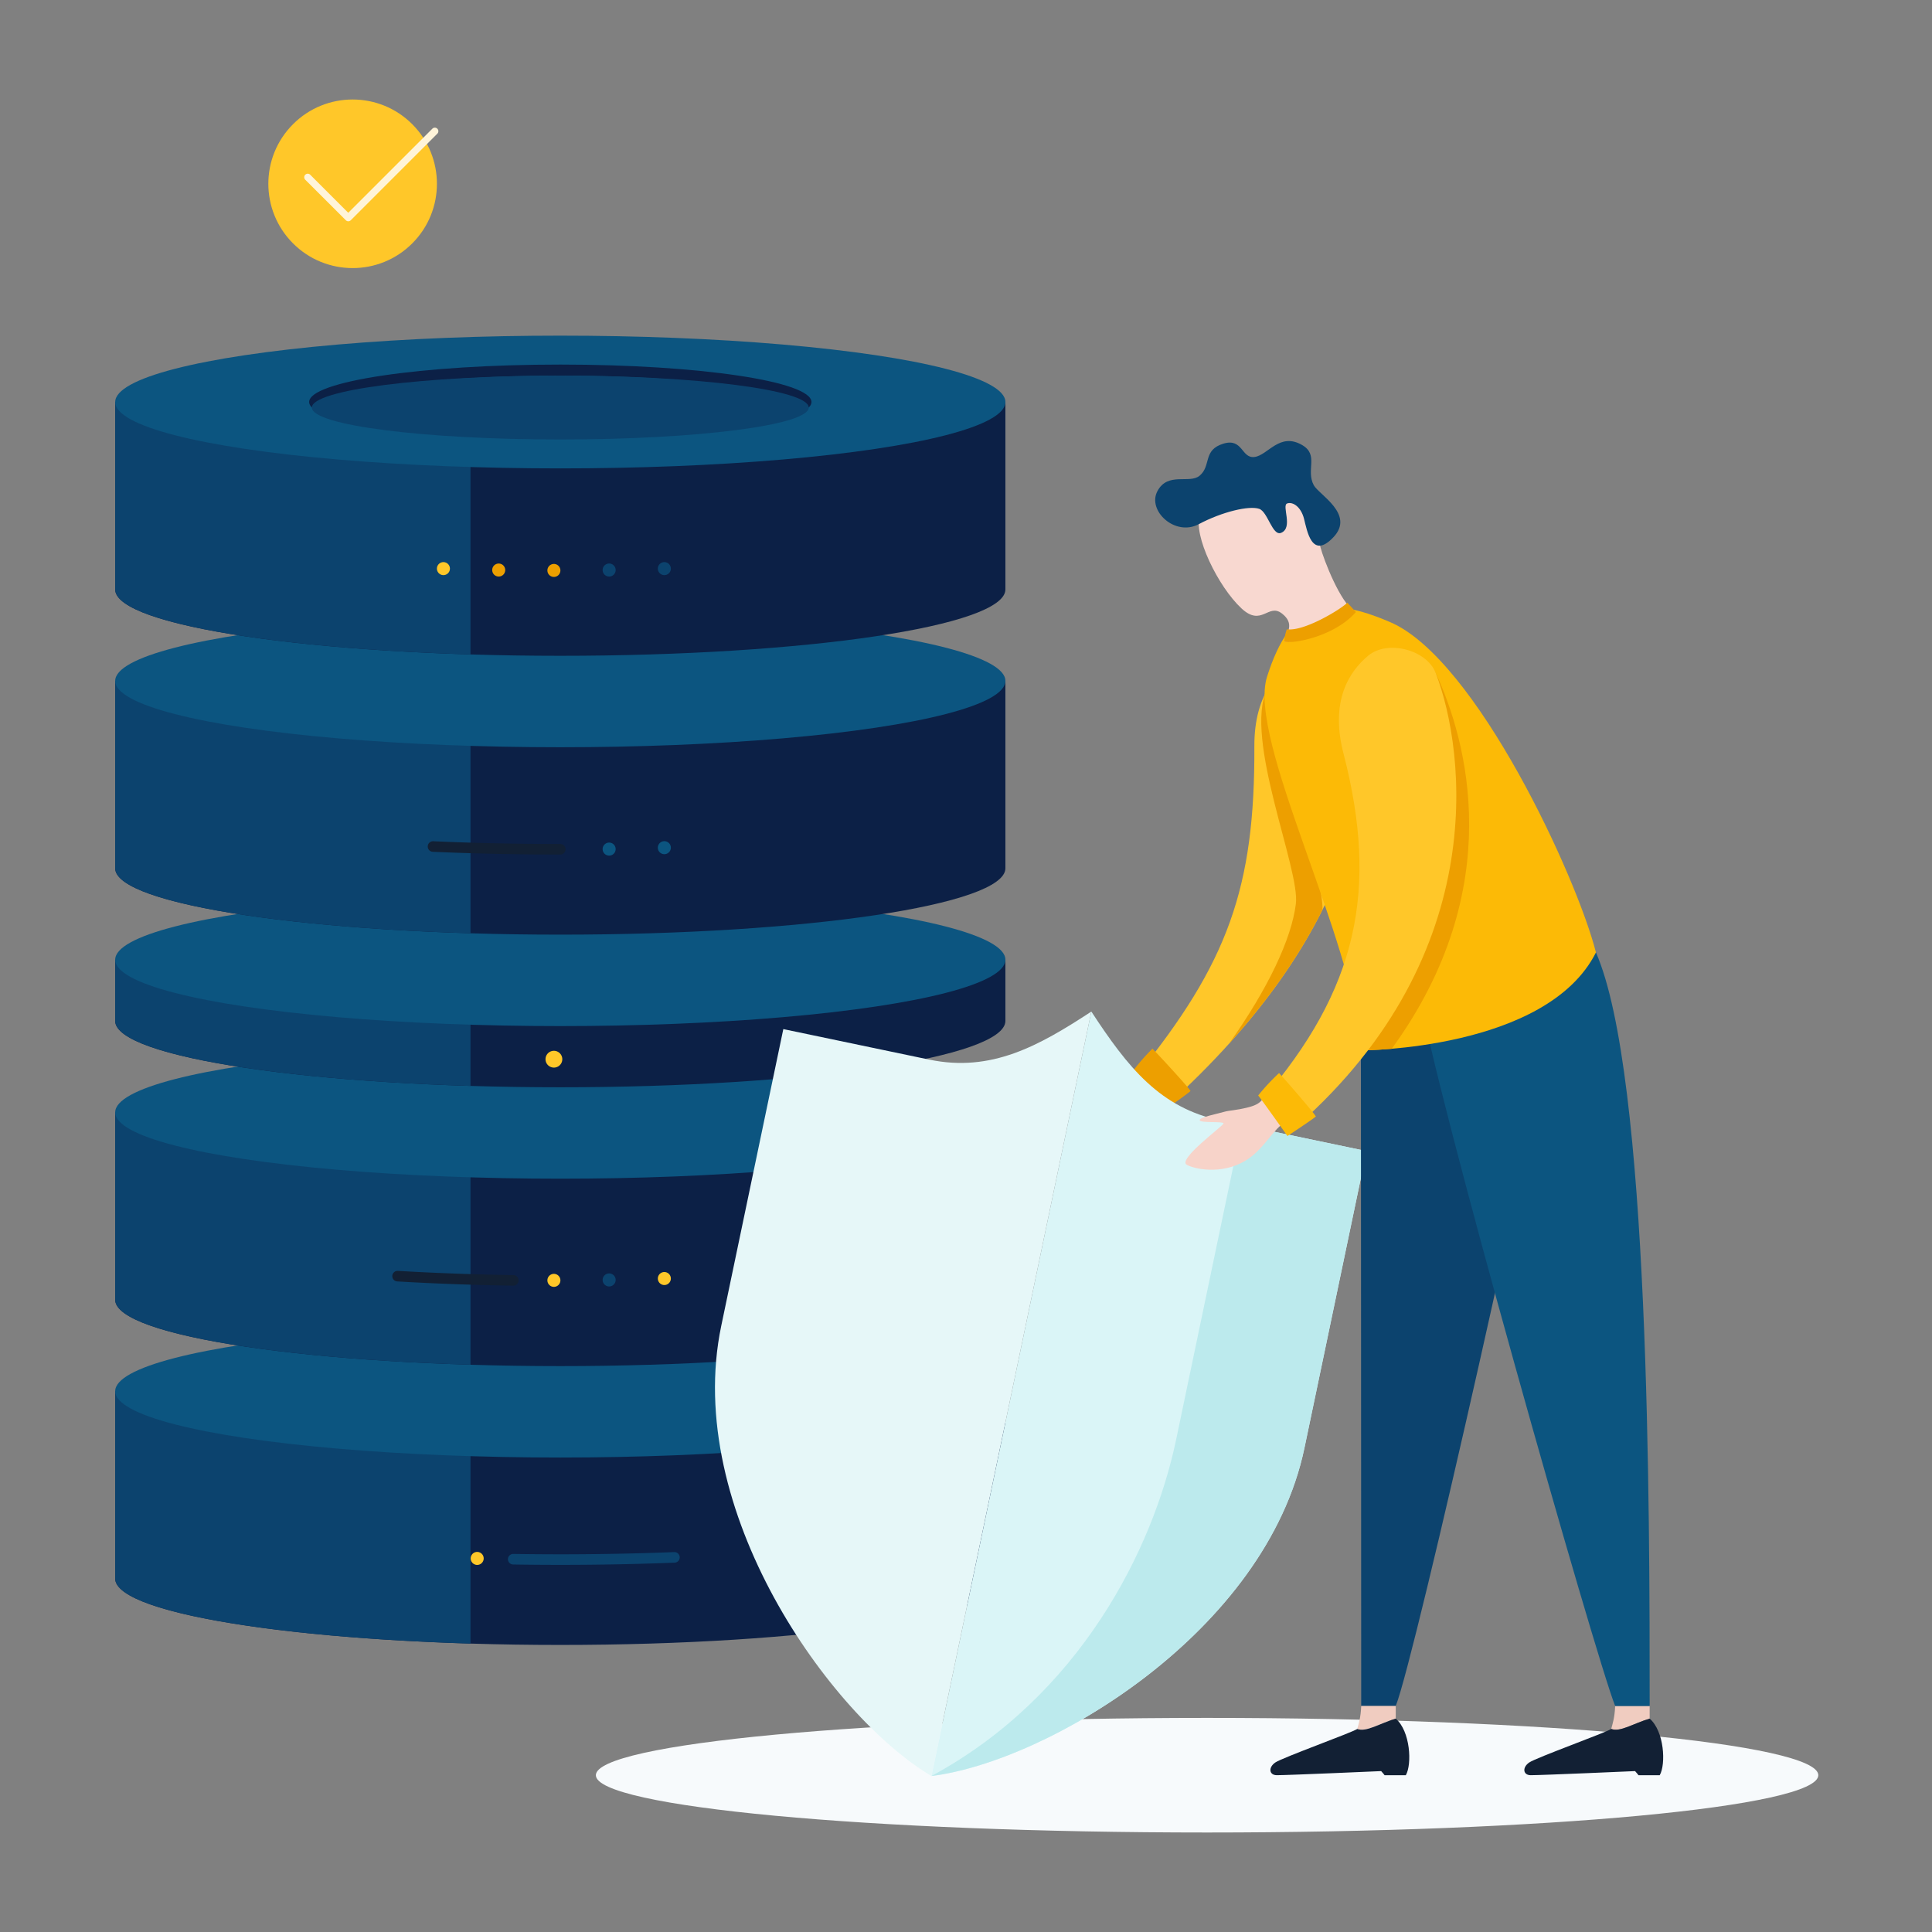 <svg xmlns="http://www.w3.org/2000/svg" viewBox="0 0 2000 2000"><rect x="0" y="0" width="2000" height="2000" fill="#808080" stroke="none"/><defs><style>.cls-1{isolation:isolate;}.cls-2{fill:#f7fafc;}.cls-3{fill:#0c2046;}.cls-4,.cls-8{fill:#0c436e;}.cls-5,.cls-9{fill:#0c5580;}.cls-6{fill:#122034;}.cls-11,.cls-7{fill:#ffc729;}.cls-10,.cls-7,.cls-8,.cls-9{mix-blend-mode:screen;}.cls-10,.cls-12{fill:#ed9f00;}.cls-13{fill:#e6f7f8;}.cls-14{fill:#daf5f7;}.cls-15{fill:#bceaed;mix-blend-mode:multiply;}.cls-16{fill:#f7d3c9;}.cls-17{fill:#f0ccc0;}.cls-18{fill:#fcba06;}.cls-19{fill:#f8d8d0;}.cls-20{fill:#fff4d9;}</style></defs><g class="cls-1"><g id="Calque_2" data-name="Calque 2"><path class="cls-2" d="M616.83,1837.69c0-32.77,283.29-59.33,632.73-59.33s632.75,26.56,632.75,59.33S1599,1897,1249.56,1897,616.83,1870.45,616.83,1837.69Z"/><path class="cls-3" d="M119.24,1440.12v194c0,37.95,206.3,68.72,460.78,68.72s460.77-30.77,460.77-68.72v-194Z"/><path class="cls-4" d="M487.06,1440.12H119.24v194c0,33.2,157.9,60.9,367.82,67.32Z"/><ellipse class="cls-5" cx="580.02" cy="1440.12" rx="460.77" ry="68.71"/><path class="cls-3" d="M119.24,1151.47v194c0,38,206.3,68.71,460.78,68.71s460.77-30.76,460.77-68.71v-194Z"/><path class="cls-4" d="M487.06,1151.47H119.24v194c0,33.2,157.9,60.9,367.82,67.31Z"/><ellipse class="cls-5" cx="580.02" cy="1151.47" rx="460.77" ry="68.71"/><path class="cls-6" d="M531.33,1330.91h-.09c-41.2-.65-81.58-2.12-120-4.38a5.46,5.46,0,1,1,.64-10.91c38.29,2.24,78.51,3.71,119.55,4.35a5.47,5.47,0,0,1-.08,10.94Z"/><path class="cls-7" d="M566.67,1325.42a6.73,6.73,0,1,1,6.73,6.73A6.73,6.73,0,0,1,566.67,1325.42Z"/><path class="cls-8" d="M623.85,1325a6.74,6.74,0,1,1,6.74,6.73A6.74,6.74,0,0,1,623.85,1325Z"/><path class="cls-7" d="M681,1323.53a6.73,6.73,0,1,1,6.73,6.73A6.73,6.73,0,0,1,681,1323.53Z"/><path class="cls-4" d="M580,1619.94c-16.34,0-32.75-.13-48.78-.38a5.48,5.48,0,0,1-5.38-5.56,5.42,5.42,0,0,1,5.56-5.38c16,.25,32.32.38,48.6.38,40,0,79.75-.77,118.05-2.28a5.47,5.47,0,0,1,.43,10.93C660.06,1619.17,620.19,1619.94,580,1619.94Z"/><path class="cls-7" d="M500.71,1613.27A6.73,6.73,0,1,0,494,1620,6.73,6.73,0,0,0,500.71,1613.27Z"/><path class="cls-3" d="M119.24,993.48v63.35c0,38,206.3,68.71,460.78,68.71s460.77-30.76,460.77-68.71V993.48Z"/><path class="cls-4" d="M487.06,993.48H119.24v63.35c0,33.2,157.9,60.9,367.82,67.31Z"/><ellipse class="cls-5" cx="580.02" cy="993.48" rx="460.77" ry="68.71"/><path class="cls-7" d="M564.71,1096.48a8.69,8.69,0,1,1,8.69,8.69A8.69,8.69,0,0,1,564.71,1096.48Z"/><path class="cls-3" d="M119.24,704.83v194c0,37.94,206.3,68.71,460.78,68.71s460.77-30.77,460.77-68.71v-194Z"/><path class="cls-4" d="M487.06,704.83H119.24v194c0,33.2,157.9,60.9,367.82,67.31Z"/><ellipse class="cls-5" cx="580.02" cy="704.83" rx="460.77" ry="68.71"/><path class="cls-3" d="M119.24,416.17v194c0,38,206.3,68.71,460.78,68.71s460.77-30.76,460.77-68.71v-194Z"/><path class="cls-4" d="M487.06,416.17H119.24v194c0,33.2,157.9,60.9,367.82,67.32Z"/><ellipse class="cls-5" cx="580.02" cy="416.17" rx="460.77" ry="68.71"/><path class="cls-3" d="M580,388.84c130.57,0,238.63,14.35,257.19,33.06,1.85-1.87,2.84-3.78,2.84-5.73,0-21.41-116.42-38.77-260-38.77s-260,17.36-260,38.77c0,1.95,1,3.86,2.84,5.73C341.39,403.19,449.45,388.84,580,388.84Z"/><ellipse class="cls-4" cx="580.02" cy="421.9" rx="257.19" ry="33.05"/><path class="cls-6" d="M580,884.64c-44.85,0-89.18-1-131.75-2.85a5.47,5.47,0,1,1,.49-10.92c42.4,1.88,86.57,2.83,131.26,2.83a5.47,5.47,0,1,1,0,10.94Z"/><path class="cls-9" d="M623.85,879a6.74,6.74,0,1,1,6.74,6.73A6.73,6.73,0,0,1,623.85,879Z"/><path class="cls-9" d="M681,877.52a6.73,6.73,0,1,1,6.73,6.73A6.73,6.73,0,0,1,681,877.52Z"/><path class="cls-10" d="M566.67,590.52a6.73,6.73,0,1,1,6.73,6.73A6.73,6.73,0,0,1,566.67,590.52Z"/><path class="cls-8" d="M623.85,590.11a6.74,6.74,0,1,1,6.74,6.73A6.73,6.73,0,0,1,623.85,590.11Z"/><path class="cls-8" d="M681,588.63a6.73,6.73,0,1,1,6.73,6.73A6.73,6.73,0,0,1,681,588.63Z"/><path class="cls-10" d="M523,590.11a6.73,6.73,0,1,0-6.73,6.73A6.73,6.73,0,0,0,523,590.11Z"/><path class="cls-7" d="M465.76,588.63a6.73,6.73,0,1,0-6.73,6.73A6.73,6.73,0,0,0,465.76,588.63Z"/><path class="cls-11" d="M1411.62,715.42c-3-25.91-39.93-46-63.34-34.78s-50,35.9-49.77,91.89c.63,146.1-27.16,224.33-122.26,341.37,0,0,20.08,22.35,28.77,33.35C1411.56,961.73,1421.75,802.25,1411.62,715.42Z"/><path class="cls-12" d="M1311.67,713.2c-24.57,51.53,34.36,186.38,29.81,222.53s-28.39,87.06-69.16,144.67c43.13-47.76,73.75-93.26,95.2-135.58l.63-1.25c.24-.47.46-1,.7-1.42h0C1372.77,923.3,1316.69,702.68,1311.67,713.2Z"/><path class="cls-12" d="M1202,1148.18c-6.31-8.34-27.87-36.79-29.82-38.72A215.73,215.73,0,0,1,1193,1085.6c6.47,6.38,39.42,42.28,39.4,43.83-2.78,2.59-18.6,13.86-25.51,18.75Z"/><path class="cls-13" d="M1129.75,1047.18c-54.32,35.53-103.49,63.17-167.93,49.7l-150.93-31.57-64.26,307.22c-39.9,190.72,113,403.89,217.6,466h0l165.51-791.32Z"/><path class="cls-14" d="M1263.68,1160c-62.66-13.11-95.83-54.59-133.92-112.82L964.25,1838.52c120.7-15,346.24-149,386.13-339.71l64.26-307.22Z"/><path class="cls-15" d="M1350.38,1498.81l64.26-307.22-129-27c-29,138.59-50.86,243.19-68.13,325.76-24,114.53-100.53,265.61-253.24,348.15C1085,1823.52,1310.49,1689.53,1350.38,1498.81Z"/><path class="cls-16" d="M1311.7,1131.77c-5.17,5.82-5.32,10.88-19.16,14.43s-19.36,3-25.75,4.88-26.1,5.71-24.82,8.7,24.57.76,24.61,3.2-48.49,37.51-37.91,42.92,41,10.36,65.21-7.44c16.19-11.9,24.92-30.32,36.15-36.35C1336.56,1146,1326.69,1134.37,1311.7,1131.77Z"/><path class="cls-4" d="M1408.78,1025.15c0,98.39.34,539.42.34,740.87h35.75c20.08-49.94,153.93-645.86,167.5-740.87Z"/><path class="cls-17" d="M1444.87,1779.1V1766h-35.75c-.46,12.19-2.72,18.73-4.09,23.78C1414.32,1793.37,1427.92,1784.15,1444.87,1779.1Z"/><path class="cls-6" d="M1444.87,1779.1c-16.95,5.05-30.55,14.27-39.84,10.7-4.93,3.57-77.42,29.65-84.8,34.69-7.55,5.18-6.45,13.19,1.55,13.19,11.69,0,108-4.24,108-4.24,2,2.12,3.53,4.24,3.53,4.24h22C1461.83,1826.31,1460.05,1792.17,1444.87,1779.1Z"/><path class="cls-17" d="M1707.73,1779.1V1766H1672c-.46,12.19-2.73,18.73-4.1,23.78C1677.18,1793.37,1690.77,1784.15,1707.73,1779.1Z"/><path class="cls-6" d="M1707.73,1779.1c-17,5.05-30.55,14.27-39.85,10.7-4.92,3.57-77.42,29.65-84.8,34.69-7.54,5.18-6.44,13.19,1.55,13.19,11.68,0,108-4.24,108-4.24,1.94,2.12,3.52,4.24,3.52,4.24h22C1724.67,1826.31,1722.9,1792.17,1707.73,1779.1Z"/><path class="cls-5" d="M1652.11,986c55.62,126.43,55.62,578.57,55.62,780H1672c-20.08-49.94-189.58-645.86-203.15-740.87C1496,1025.15,1652.11,986,1652.11,986Z"/><path class="cls-18" d="M1652.11,986c-51,101.37-243.31,101.37-243.31,101.37-6.11-113.79-118.08-321.23-97.13-386.93,24.78-77.74,61.94-84.67,127.78-56.26C1528.24,682.49,1632.51,908.28,1652.11,986Z"/><path class="cls-19" d="M1367,566.71c3.25,12.42,20.57,57.65,35.73,66.55-5.06,8.37-40.16,31.26-73.24,31.16,3.12-10,10.8-18.94-2.35-29.26-14.32-11.23-20.94,14.14-41.88-5.27-24.42-22.64-50.32-76.12-43.2-96.71,8-23.06,29.12-55.77,78.29-48.2C1360.43,491.16,1360.37,541.48,1367,566.71Z"/><path class="cls-4" d="M1326.22,551.59c-9,3.73-13.8-21.84-22.7-24.85-10.51-3.56-38.33,3-62.68,15.94s-53.46-14-42.67-34.28,33.2-7.14,43.73-16c12.27-10.34,2.92-26.62,24.66-33.16,20.09-6.05,18.45,15.53,32.06,13.83,14-1.75,26-26.05,49.49-12.29,17.41,10.22,3.51,25.75,11.89,41.48,5.24,9.82,42.88,30,20.39,53.82s-27.33-6.92-30.5-19.16-11.51-17.82-17.44-15.74S1339.07,546.28,1326.22,551.59Z"/><path class="cls-12" d="M1394.73,623.85c-5.42,6.08-44.7,30.26-62.59,27.55a44.69,44.69,0,0,0-2.69,13c12.53,2,53-6.6,74.17-30.79C1400.11,629.71,1394.73,623.85,1394.73,623.85Z"/><path class="cls-12" d="M1415.3,683.57c-18.73,18-36.31,49.72-18.58,102.83,34,102,39.87,172.81,4.57,251.16,4,17.89,6.7,34.68,7.51,49.81,0,0,12.48,0,31.91-1.67,120.89-166.2,77.61-319.81,45.62-388.87C1475.36,673.16,1434,665.61,1415.3,683.57Z"/><path class="cls-11" d="M1486.33,696.83c-9.32-24.37-50-34.74-69.95-18.1s-39.63,47.11-25.6,101.31c36.62,141.45,14.23,244.47-84.35,358.6,0,0,18,24.24,26.36,35.5C1544.83,994.93,1517.55,778.48,1486.33,696.83Z"/><path class="cls-18" d="M1332.76,1176s-28.08-39.61-30.3-41.94a215.43,215.43,0,0,1,21.61-23.22c6.27,6.57,38.12,43.45,38.06,45C1358.44,1159.07,1332.76,1176,1332.76,1176Z"/><circle class="cls-11" cx="365.04" cy="190.26" r="87.26" transform="translate(-27.61 313.85) rotate(-45)"/><path class="cls-20" d="M360.54,229.06A3.65,3.65,0,0,1,358,228L316,186.05a3.64,3.64,0,0,1,5.15-5.15l39.37,39.37L447.7,133.1a3.65,3.65,0,0,1,5.15,5.16L363.12,228A3.68,3.68,0,0,1,360.54,229.06Z"/></g></g></svg>